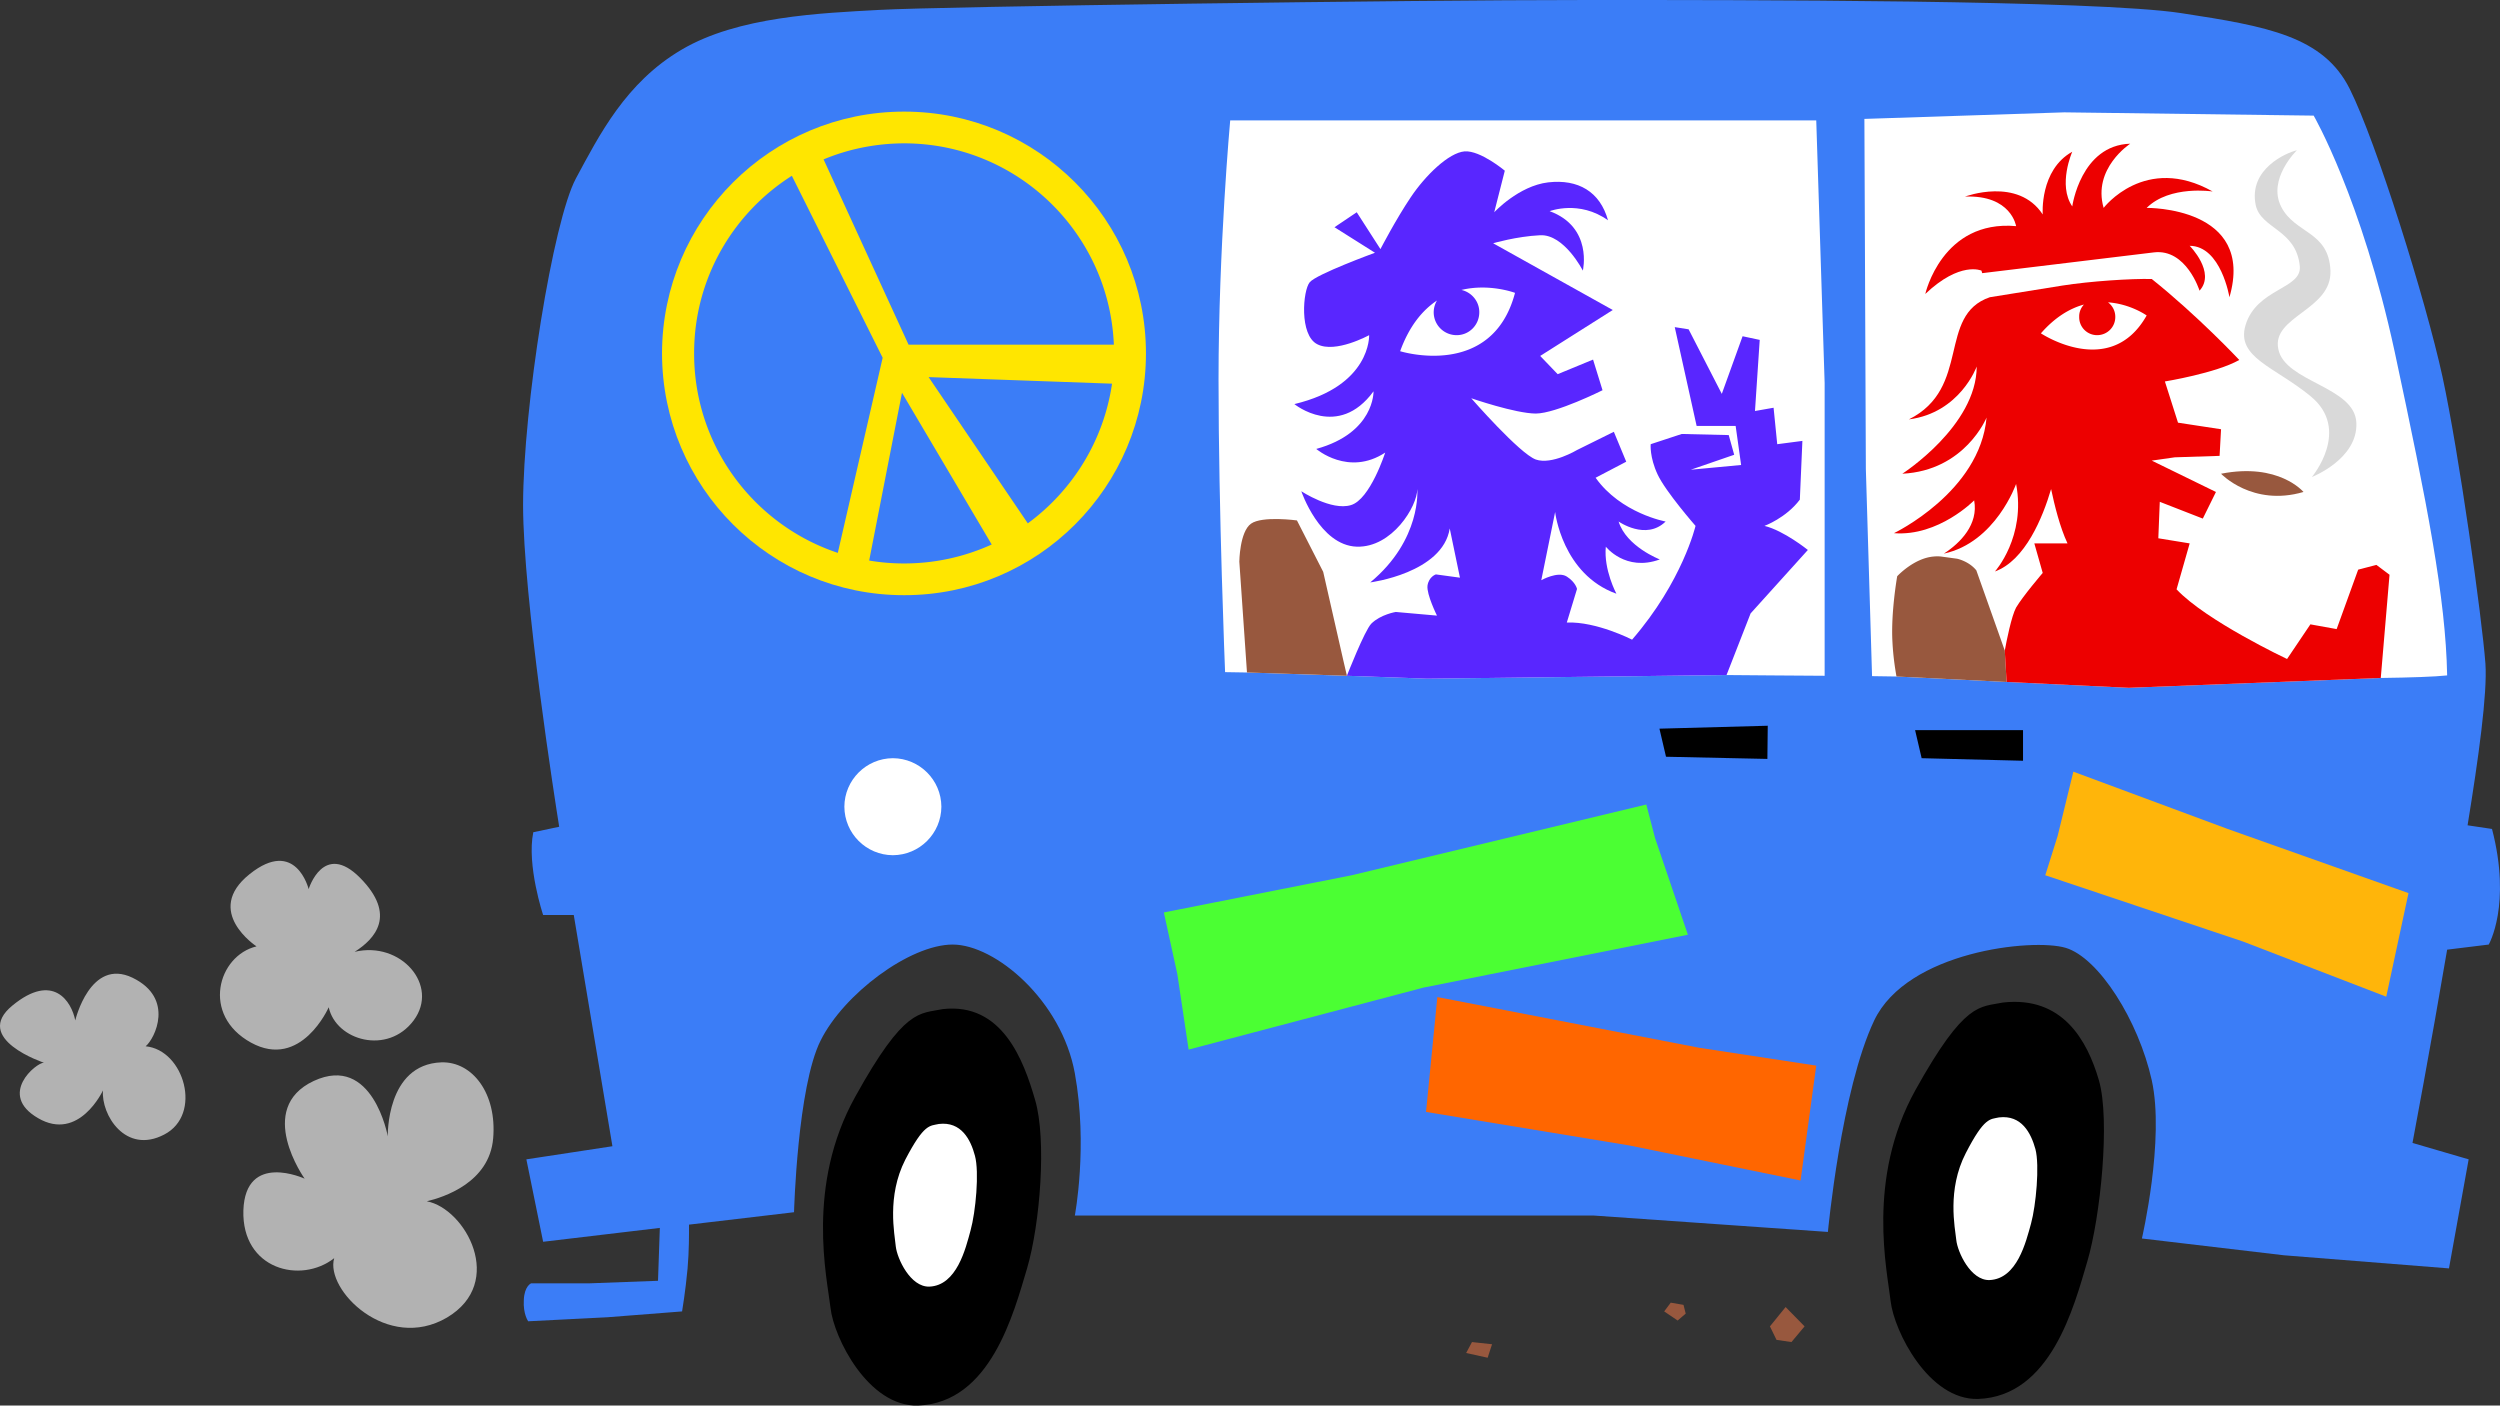 <svg xmlns="http://www.w3.org/2000/svg" width="685.526" height="385.411"><rect width="100%" height="100%" fill="#333333" stroke="none"/><path d="M549.234 274.904c16.328-1.843 23.12 10.383 26.3 21.301 3.16 10.82.442 37.54-3.199 49.801-3.605 12.195-9.953 36.89-29.902 37.598-13.555.41-23.067-18.61-24-26.797-.88-8.117-6.766-33.48 6.8-57.903 13.61-24.488 17.684-22.675 24-24m-290.699 1.801c16.278-1.836 22.164 14.016 25.301 24.899 3.203 10.855 1.39 33.953-2.2 46.203-3.655 12.207-10.003 36.902-29.901 37.597-13.606.422-23.118-18.597-24-26.8-.93-8.102-6.817-33.465 6.8-57.899 13.559-24.476 17.633-22.664 24-24"/><path fill="#3b7df7" d="m217.734 332.404-28.801 3.403c.015 2.25.02 7.465-.399 12.097-.547 6.016-1.5 11.7-1.5 11.7l-20.5 1.601-21.699 1.102s-1.426-1.969-1.2-5.801c.142-3.871 2-4.602 2-4.602h15.9l18.898-.699.5-14.5-32 3.801-4.598-22.602 23.598-3.597-10.598-63.403h-8.402s-4.551-13.625-2.7-22.699l7.102-1.5c-1.039-6.547-9.86-62.586-9.902-88.199.043-27.125 8.195-77.848 14.5-89.602 6.375-11.796 13.62-26.289 29-35.3 15.418-9.102 38.062-10.008 54.402-10.899 16.266-.922 147.602-2.734 192-2.699 44.367-.035 141.285-.035 164.8 3.598 23.583 3.613 38.981 6.332 46.2 20.8 7.274 14.516 20.86 57.993 25.399 78.801 4.52 20.856 10.859 66.145 11.8 78.801.547 8.164-1.859 25.637-4.898 44.3l6.7 1c5.41 20.845-.903 31.7-.903 31.7l-11.399 1.398c-4.437 26.172-9.5 53-9.5 53l15.399 4.5-5.399 29.903-45.3-3.602-38.899-4.601s6.305-27.145 2.7-43.399c-3.641-16.351-14.512-33.562-23.602-36.3-9.024-2.696-43.442.925-52.5 19.902-9.059 19.066-12.7 58-12.7 58l-64.3-4.5h-142.2s3.63-19.035 0-39c-3.617-19.89-21.734-35.29-33.5-35.301-11.785.012-29.898 13.602-36.199 26.3-6.379 12.66-7.3 47.098-7.3 47.098"/><path fill="#fff" d="m511.234 32.604 54.8-1.797 68.399.898s13.097 22.614 22.203 64.7c9.012 42.148 13.992 67.511 14.398 88.8-3.246.36-10.023.594-18.199.7l-69.101 2.699-33.5-1.598-30.2-1.5-6.699-.102-1.7-56.8-.401-96"/><path fill="#98583e" d="m550.234 187.006-.5-8.602-7.801-22c-2.059-2.55-5.297-3.199-5.297-3.199l-4.402-.601a9.51 9.51 0 0 0-2 0c-5.434.441-10 5.402-10 5.402s-1.774 9.984-1.301 18.098c.187 3.722.668 6.945 1.101 9.402l30.2 1.5"/><path fill="#ed0000" d="m543.534 74.904 47.102-5.699c8.89-1.054 12.5 10.5 12.5 10.5 4.543-5.008-2.703-12.3-2.703-12.3 8.605.046 10.902 14.101 10.902 14.101 7.215-24.922-22.7-24.5-22.7-24.5 6.364-6.312 18.099-4.5 18.099-4.5-18.528-10.418-29.899 4.5-29.899 4.5-3.121-10.84 7.3-17.602 7.3-17.602-13.593.422-15.901 17.2-15.901 17.2-4.032-5.91 0-15 0-15-9.012 5.015-8.098 17.203-8.098 17.203-6.8-10.375-21.3-4.903-21.3-4.903 12.687-.492 14 8.102 14 8.102-20.337-1.8-24.903 18.598-24.903 18.598 9.55-9.078 15.402-6.399 15.402-6.399l.2.7"/><path fill="#ed0000" d="M533.034 151.807c14.196-3.07 19.801-19.102 19.801-19.102 2.762 14.453-5.8 24-5.8 24 8.308-3.02 13.124-14.84 15.398-22.601.926 4.398 2.41 10.449 4.5 14.902h-9.098l2.3 8.098s-5.444 6.359-7.3 9.5c-1.254 2.304-2.625 9.12-3.101 11.8l.5 8.602 33.5 1.598 69.101-2.7 2.399-28.3-3.598-2.7-5 1.301-5.902 16.301-7.2-1.3-6.398 9.5s-22.176-10.45-30.3-19.102l3.597-12.598-8.598-1.402.399-10 11.8 4.601 3.602-7.3-17.602-8.598 6.301-.903 12.3-.398.4-7.3-11.801-1.802-3.598-11.3s14.043-2.282 20.398-5.899c0 0-11.312-12.066-24-22.199-5.672-.133-16.882.598-24.5 1.8-11.297 1.825-19.898 3.2-19.898 3.2-14.496 4.965-4.984 24.89-22.203 33.5 14.05-1.812 18.601-14.5 18.601-14.5-.023 16.309-20.398 29.398-20.398 29.398 17.207-.863 23.098-15.398 23.098-15.398-1.817 20.426-25.399 31.7-25.399 31.7 12.262.952 22-9 22-9 1.223 6.562-3.75 11.667-8.3 14.6"/><path fill="#fff" d="M337.335 33.006h160.7l2.3 72v80.3l-14.5-.1-12.402-.102-82.098 1-22-.797-27.402-.903-6-.097s-1.793-43.942-1.797-80.203c.004-36.2 3.2-71.098 3.2-71.098"/><path fill="#98583e" d="m368.335 181.006-5.5-24.2-7.2-14.1s-9.534-1.302-12.6.898c-3.114 2.234-3.2 10.402-3.2 10.402l2.098 30.398 27.402.903-1-4.301"/><path fill="#5926ff" d="m369.335 185.307 22 .797 82.098-1 6.601-16.899 15.7-17.398s-6.536-5.285-11.899-6.602c0 0 5.922-2.168 9.7-7.199l.699-16.102-6.899.903-1-10-5.101.898 1.3-19.5-4.699-1-5.7 15.801-9.1-17.7-3.801-.6 6 27.1h10.699l1.5 10.7-13.797 1.3 11.898-4.1-1.5-5.4-12.898-.3-8.5 2.8s-.34 3.52 1.898 8.298c2.196 4.726 10.399 14.101 10.399 14.101s-3.528 15.176-17.399 31.2c0 0-9.73-5.016-17.898-4.7l2.797-9.199s-.328-1.809-2.797-3.402c-2.445-1.575-7 1-7 1l3.797-18.7s1.945 17.075 16.8 22.403c0 0-3.527-6.594-2.898-12.903 0 0 5.387 6.942 14.8 3.5 0 0-9.175-3.527-11.3-10.398 0 0 7.512 5.29 12.899 0 0 0-12.278-2.234-19.2-12l8.399-4.402-3.399-8.2-10.101 5s-6.903 4.141-11.297 2.602c-4.477-1.629-17.703-16.8-17.703-16.8s12.039 4.163 17.703 4.198c5.582-.035 18.297-6.398 18.297-6.398l-2.598-8.402-9.7 4-4.8-5 19.899-12.598-32.801-18.3s6.355-1.88 12.902-2.2c6.602-.312 11.7 9.7 11.7 9.7s2.82-11.915-9.102-16.302c0 0 8.12-3.136 16 2.5-2.18-7.855-8.196-11.34-16.399-10.398-8.113.961-14.8 8.2-14.8 8.2l2.902-11.4s-6.668-5.581-11-5.3c-4.379.352-10.793 6.61-14.8 12.598-4.071 6.047-8.302 14.203-8.302 14.203l-6.5-10.102-6.101 4.102 11.101 7s-16.125 5.894-17.898 8.097c-1.871 2.23-2.902 14.504 2.098 17 4.984 2.57 14.199-2.5 14.199-2.5s.601 13.864-20.5 18.903c0 0 11.996 9.77 21.703-3.5 0 0 .348 11.37-15.703 15.797 0 0 8.844 7.609 18.902 1 0 0-4.117 12.867-9.402 14.402-5.328 1.633-13.598-3.8-13.598-3.8s5.024 14.843 15.2 15.198c9.699.29 16.593-11.035 16.6-15.8 0 0 1.259 13.875-12.901 25.601 0 0 19.859-2.543 21.8-14.8l2.801 13.5-6.601-.899s-1.942.605-2.301 3.098c-.274 2.422 2.601 8.203 2.601 8.203l-11.3-1s-4.164.68-6.7 3.199c-1.836 1.852-6.699 14.3-6.699 14.3"/><path fill="#b2b2b2" d="M20.636 279.807s4.09-17.274 15.7-11.703c11.632 5.632 6.12 16.746 3.597 18.8 10.578 1 15.672 18.73 5.101 24.2-10.636 5.554-17.343-5.47-16.8-12.098 0 0-6.563 14.176-17.801 7.598-11.164-6.485-.473-15.227 1.601-15.2 0 0-19.804-6.554-8.601-15.699 11.195-9.183 16.199-1.039 17.203 4.102m64-36s4.039-13.238 14.098-3.102c10.128 10.227 4.109 16.758-1.5 20.301 12.648-3.035 23.34 9.184 16.199 18.8-7.113 9.555-21.281 5.571-23.297-3.6 0 0-7.57 17.226-21.3 9.698-13.763-7.57-9.09-23.859 1.5-26.398 0 0-14.665-9.594-1.903-19.8 12.695-10.157 16.203 4.1 16.203 4.1m21.699 67.798s-.527-19.746 14.7-20.297c8.581-.246 15.234 8.61 14.199 20.797-1 12.25-13.73 16.238-18.2 17.3 10.578 1.993 21.782 22.27 5.5 31.903-16.304 9.535-33.437-7.598-30.898-16.301-9.16 7.176-25.363 3.102-24.902-13.102.558-16.203 16.8-8.699 16.8-8.699s-13.699-19.215 2.5-26.8c16.211-7.512 20.301 15.199 20.301 15.199"/><path fill="#98583e" d="m485.335 363.705 1.8 3.7 4.099.601 3.601-4.3-5.2-5.302-4.3 5.301m-27.199-6.5-1.8 2.399 3.698 2.5 2.2-1.899-.598-2.398-3.5-.602m-54.5 10.801-1.602 3 5.899 1.3 1.203-3.702-5.5-.598"/><path fill="#4bff33" d="m319.136 250.205 3.7 16.899 3.097 20.703 64.402-17 72.5-14.5-9-26.5-2.402-9.203-80.797 19.402-51.5 10.2"/><path fill="#f60" d="m394.136 273.404 71.797 13.903 32.101 4.898-4.3 31.5-46.899-9.601-55.8-9.2 3.1-31.5"/><path fill="#ffb50a" d="m568.534 211.604-4.3 17.601-3.399 10.801 54.3 18.2 39.2 15.1 6.098-28.402-49.598-17.597-42.3-15.703"/><path d="m525.136 200.205 1.797 7.7 27.8.699v-8.399h-29.597m-70.102-.398 1.801 7.699 27.8.598.099-9.098-29.7.8"/><path fill="#fff" d="M231.534 221.205c.032-7.32 5.973-13.261 13.301-13.3 7.324.039 13.262 5.98 13.3 13.3-.038 7.332-5.976 13.27-13.3 13.301-7.328-.031-13.27-5.969-13.3-13.3"/><path fill="#ffe600" d="M181.534 96.904c.043-36.617 29.735-66.308 66.399-66.3 36.597-.008 66.293 29.683 66.3 66.3-.007 36.645-29.703 66.336-66.3 66.301-36.664.035-66.356-29.656-66.399-66.3"/><path fill="#fff" d="M257.433 308.205c6.148-.738 8.73 4.278 9.902 8.7 1.235 4.488.203 15.445-1.2 20.5-1.35 4.972-3.765 15.097-11.3 15.402-5.195.152-8.808-7.645-9.2-11-.296-3.328-2.534-13.727 2.599-23.801 5.191-9.98 6.742-9.238 9.199-9.8m290.703-1.802c6.195-.746 8.777 4.266 10 8.7 1.184 4.48.152 15.433-1.203 20.402-1.399 5.059-3.813 15.184-11.399 15.5-5.144.145-8.757-7.656-9.101-11-.344-3.34-2.582-13.738 2.601-23.8 5.141-9.993 6.692-9.247 9.102-9.802"/><path fill="#d9d9d9" d="M633.933 130.807s12.695-4.934 12.203-14.903c-.414-9.957-19.633-11.113-21.402-20.199-1.852-9.031 14.738-10.652 14.3-21.5-.468-10.89-9.73-10.066-13.5-17.5-3.875-7.586 4.301-15.5 4.301-15.5-2.848.66-13.308 5.102-11.3 15 1.398 6.606 11.077 6.606 12.1 16.801.575 6.297-11.858 6.04-14.901 16.2-2.582 8.823 7.972 11.34 17.8 19.398 11.34 9.226.399 22.203.399 22.203"/><path fill="#98583e" d="M609.034 129.904s8.61 9.102 22.602 5c0 0-6.746-8.125-22.602-5"/><path fill="#fff" d="M383.933 96.307c2.527-6.969 6.172-11.285 10.101-13.903a6.364 6.364 0 0 0-.898 3.2 6.274 6.274 0 0 0 6.297 6.3c3.418.004 6.219-2.796 6.203-6.3.016-2.953-2.098-5.461-4.902-6.098 7.726-1.852 14.699.8 14.699.8-6.297 23.88-31.5 16-31.5 16m175.703-4.902c3.945-4.511 8.008-6.859 11.797-7.898-.828.898-1.344 2.098-1.297 3.398a4.907 4.907 0 0 0 4.898 5c2.79 0 5.02-2.226 5-5a4.92 4.92 0 0 0-2-4c6.18.43 10.602 3.602 10.602 3.602-9.941 17.629-29 4.898-29 4.898"/><path fill="#3b7df7" d="m225.835 43.705 23.3 50.801h56.298c-1.278-30.71-26.547-55.18-57.5-55.2-7.867.02-15.336 1.583-22.098 4.4m3.899 107.898 12.3-53.5-24.898-49.899c-16.133 10.242-26.828 28.23-26.8 48.7-.028 25.472 16.491 47.07 39.398 54.699m42.199-2.297-24.598-41.602-9 46a56.14 56.14 0 0 0 9.598.801 57.772 57.772 0 0 0 24-5.2m33-44.101-50.297-1.8 27.2 40.101c12.21-8.953 20.808-22.61 23.097-38.3"/></svg>

